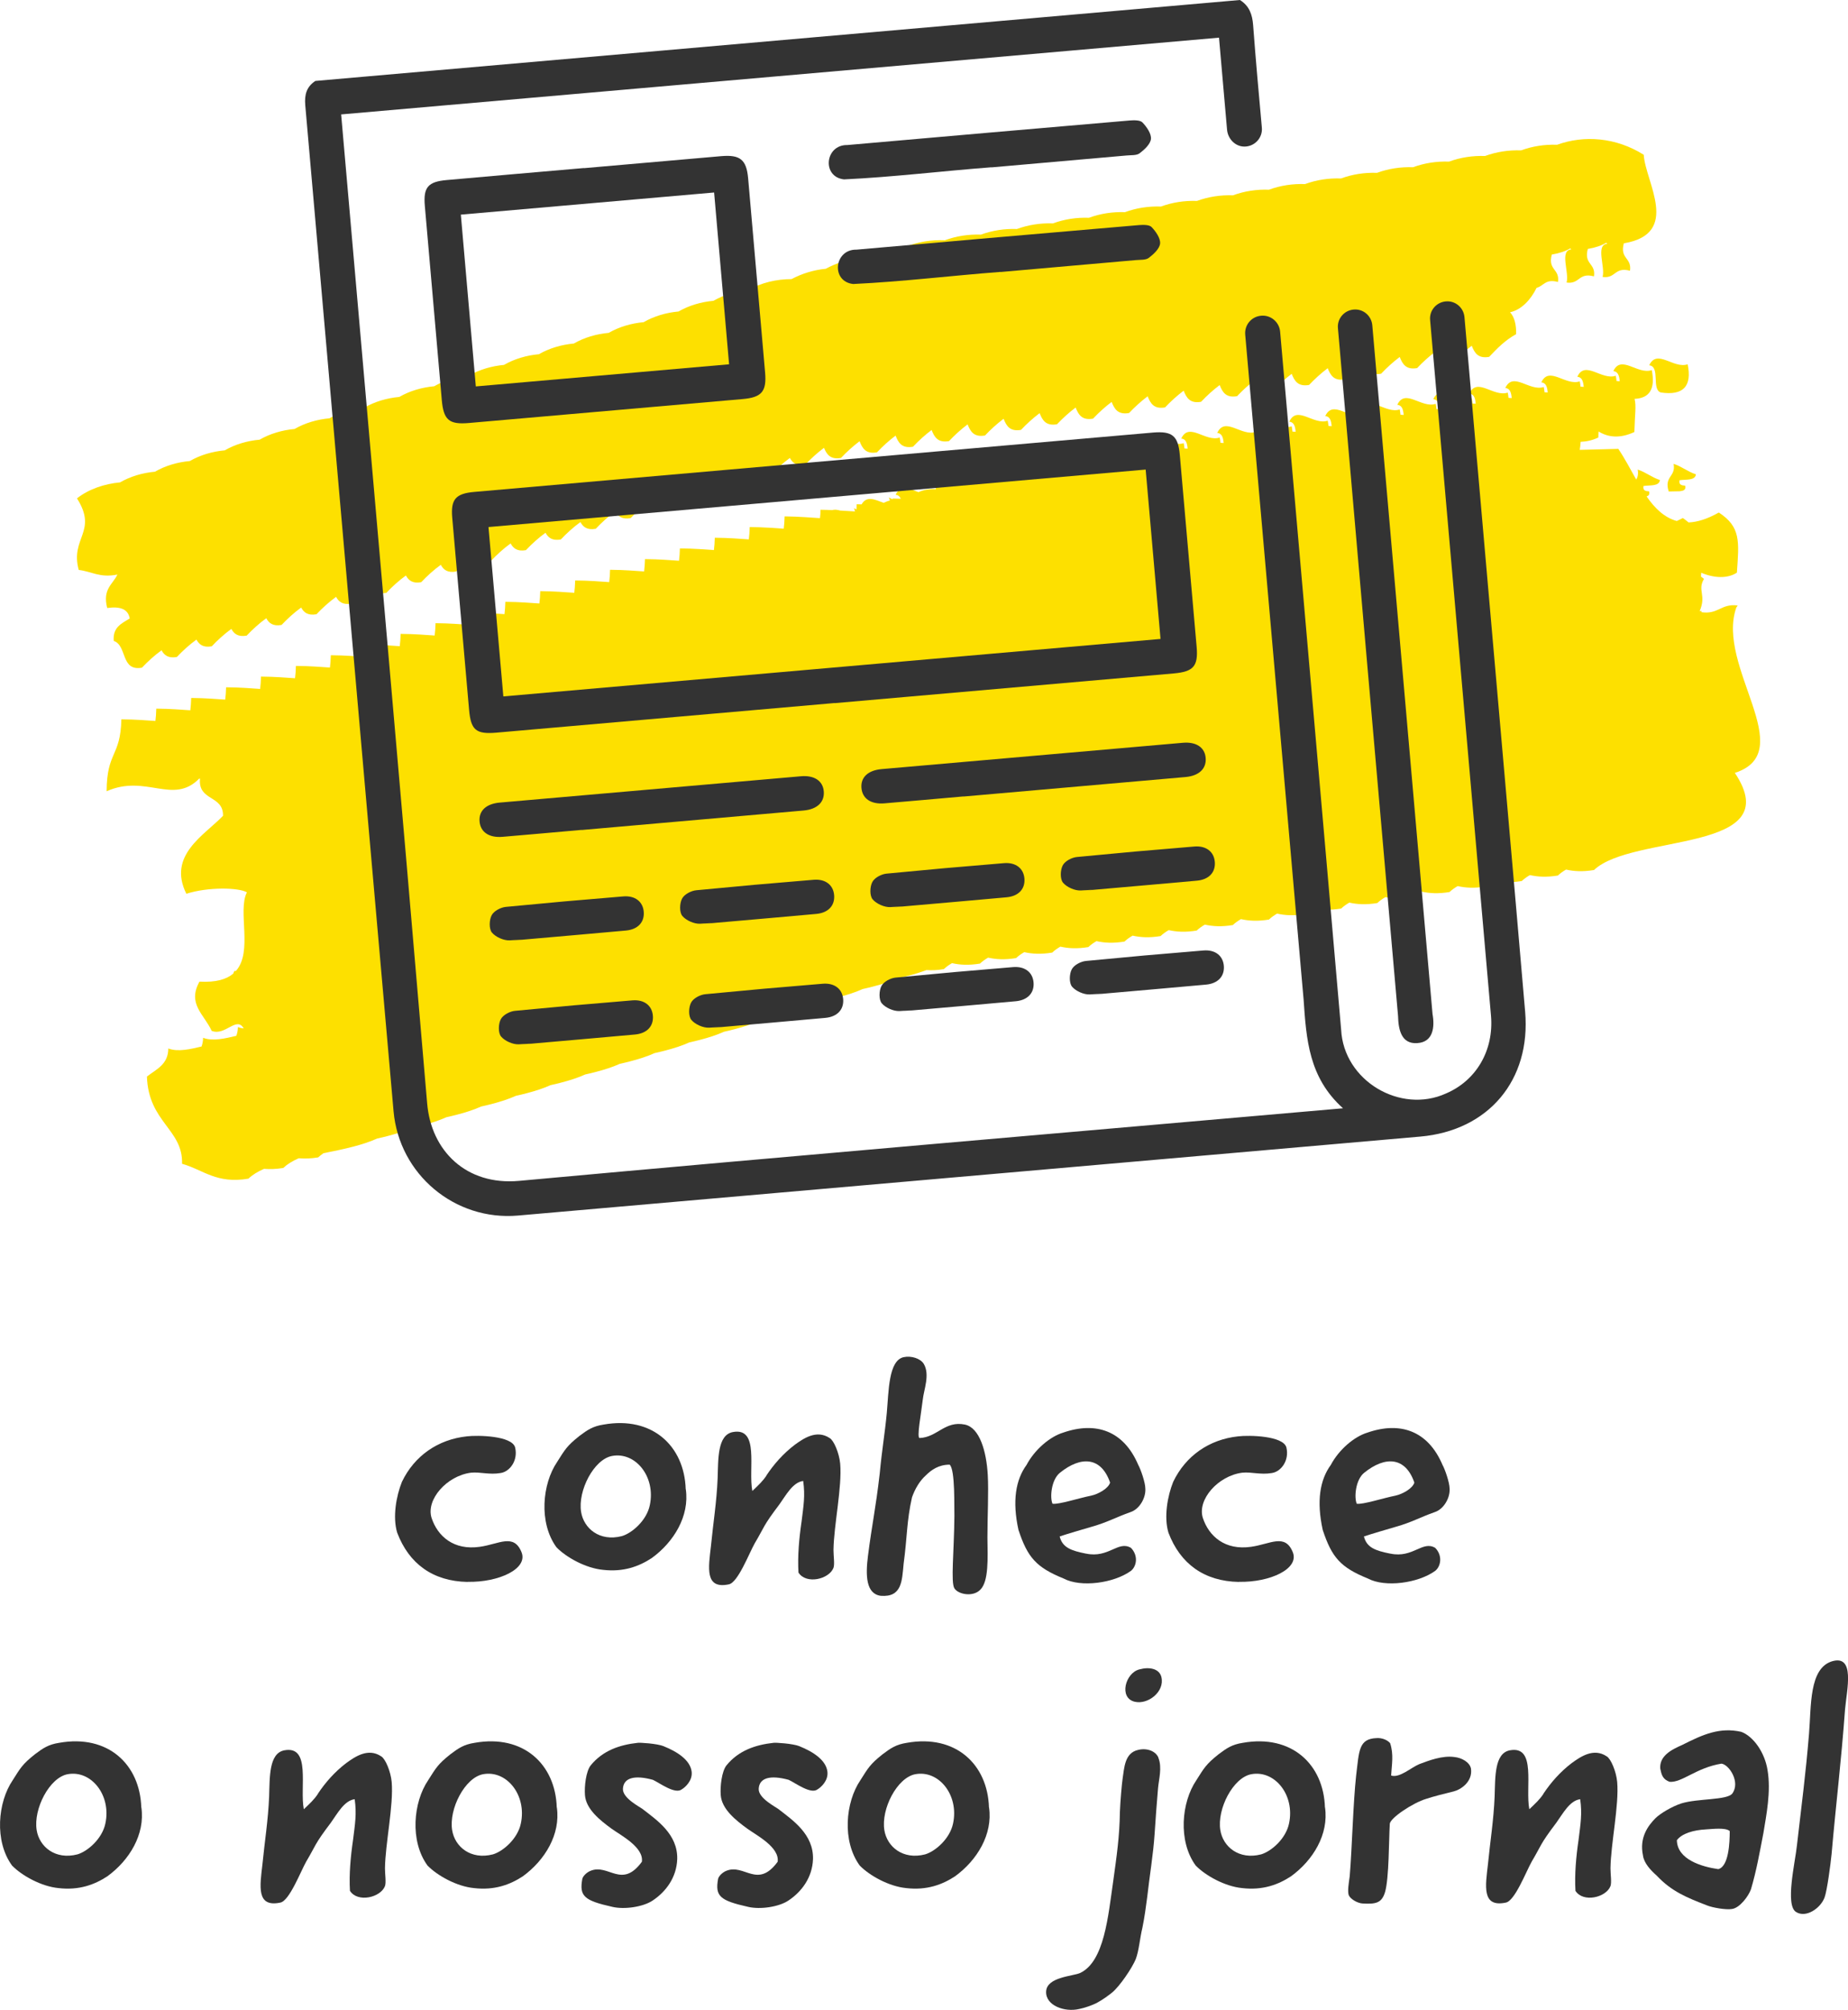 <?xml version="1.0" encoding="UTF-8"?><svg id="a" xmlns="http://www.w3.org/2000/svg" viewBox="0 0 167.82 182.51"><g><path d="M42.46,143.65c-3.15-.06-5.32-1.65-6.39-4.47-.43-1.41-.09-3.33,.43-4.62,1.13-2.36,3.27-3.85,5.9-4.13,.98-.12,4.1-.06,4.38,1.01,.28,1.19-.49,2.2-1.32,2.32-1.04,.18-1.87-.12-2.69-.03-2.2,.28-4.1,2.45-3.58,4.1,.55,1.68,2.02,2.97,4.38,2.63,1.74-.24,3.09-1.25,3.79,.49,.61,1.5-2.05,2.75-4.9,2.69Z" style="fill:#333;"/><path d="M62.28,135.24c.34,2.42-1.07,4.77-3.09,6.24-1.16,.76-2.57,1.29-4.44,1.07-1.56-.15-3.33-1.13-4.22-2.05-1.62-2.23-1.29-5.75,.06-7.74,.7-1.1,.86-1.44,2.02-2.36,.73-.55,1.22-.89,2.2-1.04,4.44-.79,7.34,1.96,7.46,5.87Zm-5.81,4.25c.95-.28,2.26-1.44,2.54-2.81,.55-2.57-1.29-4.87-3.43-4.47-1.65,.31-3.12,3.15-2.81,5.08,.24,1.5,1.68,2.72,3.7,2.2Z" style="fill:#333;"/><path d="M69.6,133.98c.67-1.01,1.53-1.99,2.57-2.78,.8-.58,1.99-1.41,3.18-.61,.37,.21,.86,1.35,.95,2.33,.18,2.11-.58,5.6-.61,7.83,0,.55,.12,1.29,0,1.62-.4,1.04-2.48,1.53-3.18,.43-.09-1.5,.06-3.12,.28-4.62,.18-1.47,.34-2.33,.15-3.7-.95,.12-1.56,1.29-2.17,2.14-1.53,2.02-1.32,1.99-2.23,3.52-.52,.92-1.53,3.58-2.36,3.73-2.2,.46-1.84-1.53-1.62-3.46,.21-2.14,.52-4.01,.61-6.18,.06-1.74-.03-3.92,1.38-4.19,2.45-.46,1.38,3.37,1.77,5.35,.55-.52,.95-.89,1.29-1.41Z" style="fill:#333;"/><path d="M87.62,129.36c1.35,.28,1.96,2.45,2.08,4.56,.09,1.5-.03,3.85-.03,5.69,.03,1.93,.12,3.98-.64,4.74-.67,.7-2.02,.43-2.36-.12-.34-.55-.03-3.27,0-6.55-.03-.73,.09-4.22-.43-4.68-1.01,0-1.68,.49-2.17,.98-.55,.49-.98,1.22-1.25,1.99-.49,2.17-.43,3.61-.76,6.03-.15,1.56-.15,3.06-2.08,2.91-1.35-.18-1.38-1.87-1.16-3.61,.37-2.91,.7-4.28,1.07-7.5,.21-2.23,.46-3.58,.64-5.48,.18-1.99,.15-4.77,1.53-5.08,.7-.15,1.53,.12,1.83,.61,.58,.98,0,2.36-.09,3.24-.15,1.29-.58,3.52-.28,3.49,1.59-.06,2.29-1.59,4.1-1.22Z" style="fill:#333;"/><path d="M98.64,141.08c2.05,.43,2.91-1.22,4.07-.52,.67,.7,.52,1.65,0,2.08-1.56,1.13-4.56,1.53-6.12,.7-2.48-1.01-3.27-1.9-4.1-4.41-.58-2.63-.25-4.56,.73-5.9,.73-1.38,2.11-2.57,3.33-2.94,3-1.04,5.51-.15,6.82,2.94,.21,.37,.64,1.59,.64,2.14,.06,.83-.52,1.87-1.35,2.14-1.38,.49-2.08,.92-3.49,1.32-.95,.28-2.2,.64-2.94,.89,.25,1.01,1.04,1.29,2.39,1.56Zm-3.06-4.53c.55,.09,2.42-.52,3.49-.73,.7-.15,1.59-.67,1.74-1.19-.8-2.33-2.63-2.45-4.56-.89-.79,.64-.92,2.26-.67,2.81Z" style="fill:#333;"/><path d="M112.5,143.65c-3.15-.06-5.32-1.65-6.39-4.47-.43-1.41-.09-3.33,.43-4.62,1.13-2.36,3.27-3.85,5.9-4.13,.98-.12,4.1-.06,4.38,1.01,.28,1.19-.49,2.2-1.32,2.32-1.04,.18-1.87-.12-2.69-.03-2.2,.28-4.1,2.45-3.58,4.1,.55,1.68,2.02,2.97,4.38,2.63,1.74-.24,3.09-1.25,3.79,.49,.61,1.5-2.05,2.75-4.9,2.69Z" style="fill:#333;"/><path d="M126.27,141.08c2.05,.43,2.91-1.22,4.07-.52,.67,.7,.52,1.65,0,2.08-1.56,1.13-4.56,1.53-6.12,.7-2.48-1.01-3.27-1.9-4.1-4.41-.58-2.63-.25-4.56,.73-5.9,.73-1.38,2.11-2.57,3.33-2.94,3-1.04,5.51-.15,6.82,2.94,.21,.37,.64,1.59,.64,2.14,.06,.83-.52,1.87-1.35,2.14-1.38,.49-2.08,.92-3.49,1.32-.95,.28-2.2,.64-2.94,.89,.25,1.01,1.04,1.29,2.39,1.56Zm-3.06-4.53c.55,.09,2.42-.52,3.49-.73,.7-.15,1.59-.67,1.74-1.19-.8-2.33-2.63-2.45-4.56-.89-.79,.64-.92,2.26-.67,2.81Z" style="fill:#333;"/><path d="M12.84,164.14c.34,2.42-1.07,4.77-3.09,6.24-1.16,.76-2.57,1.29-4.44,1.07-1.56-.15-3.33-1.13-4.22-2.05-1.62-2.23-1.29-5.75,.06-7.74,.7-1.1,.86-1.44,2.02-2.36,.73-.55,1.22-.89,2.2-1.04,4.44-.79,7.34,1.96,7.46,5.87Zm-5.81,4.25c.95-.28,2.26-1.44,2.54-2.81,.55-2.57-1.29-4.87-3.43-4.47-1.65,.31-3.12,3.15-2.81,5.08,.24,1.5,1.68,2.72,3.7,2.2Z" style="fill:#333;"/><path d="M28.87,162.88c.67-1.01,1.53-1.99,2.57-2.78,.8-.58,1.99-1.41,3.18-.61,.37,.21,.86,1.35,.95,2.33,.18,2.11-.58,5.6-.61,7.83,0,.55,.12,1.29,0,1.62-.4,1.04-2.48,1.53-3.18,.43-.09-1.5,.06-3.12,.28-4.62,.18-1.47,.34-2.33,.15-3.7-.95,.12-1.56,1.29-2.17,2.14-1.53,2.02-1.32,1.99-2.23,3.52-.52,.92-1.53,3.58-2.36,3.73-2.2,.46-1.84-1.53-1.62-3.46,.21-2.14,.52-4.01,.61-6.18,.06-1.74-.03-3.92,1.38-4.19,2.45-.46,1.38,3.37,1.77,5.35,.55-.52,.95-.89,1.29-1.41Z" style="fill:#333;"/><path d="M50.57,164.14c.34,2.42-1.07,4.77-3.09,6.24-1.16,.76-2.57,1.29-4.44,1.07-1.56-.15-3.33-1.13-4.22-2.05-1.62-2.23-1.29-5.75,.06-7.74,.7-1.1,.86-1.44,2.02-2.36,.73-.55,1.22-.89,2.2-1.04,4.44-.79,7.34,1.96,7.46,5.87Zm-5.81,4.25c.95-.28,2.26-1.44,2.54-2.81,.55-2.57-1.29-4.87-3.43-4.47-1.65,.31-3.12,3.15-2.81,5.08,.24,1.5,1.68,2.72,3.7,2.2Z" style="fill:#333;"/><path d="M60.27,158.57c1.22,.49,2.42,1.25,2.54,2.32,.09,.8-.58,1.41-.89,1.59-.61,.49-2.02-.58-2.63-.86-1.68-.46-2.66-.18-2.72,.8-.06,.86,1.53,1.65,1.81,1.87,1.25,.98,3.18,2.26,3.12,4.53-.06,1.68-1.04,2.97-2.23,3.76-.86,.58-2.54,.83-3.64,.58-2.6-.58-3.03-.98-2.75-2.54,.06-.28,.43-.61,.73-.73,1.65-.7,2.84,1.68,4.68-.83,.18-1.32-1.9-2.39-2.75-3-1.04-.76-2.33-1.77-2.42-3.06-.06-.79,.09-2.14,.52-2.69,1.1-1.35,2.63-1.87,4.28-2.05,.15-.03,1.74,.06,2.36,.31Z" style="fill:#333;"/><path d="M72.6,158.57c1.22,.49,2.42,1.25,2.54,2.32,.09,.8-.58,1.41-.89,1.59-.61,.49-2.02-.58-2.63-.86-1.68-.46-2.66-.18-2.72,.8-.06,.86,1.53,1.65,1.81,1.87,1.25,.98,3.18,2.26,3.12,4.53-.06,1.68-1.04,2.97-2.23,3.76-.86,.58-2.54,.83-3.64,.58-2.6-.58-3.03-.98-2.75-2.54,.06-.28,.43-.61,.73-.73,1.65-.7,2.84,1.68,4.68-.83,.18-1.32-1.9-2.39-2.75-3-1.04-.76-2.33-1.77-2.42-3.06-.06-.79,.09-2.14,.52-2.69,1.1-1.35,2.63-1.87,4.28-2.05,.15-.03,1.74,.06,2.36,.31Z" style="fill:#333;"/><path d="M89.82,164.14c.34,2.42-1.07,4.77-3.09,6.24-1.16,.76-2.57,1.29-4.44,1.07-1.56-.15-3.33-1.13-4.22-2.05-1.62-2.23-1.29-5.75,.06-7.74,.7-1.1,.86-1.44,2.02-2.36,.73-.55,1.22-.89,2.2-1.04,4.44-.79,7.34,1.96,7.46,5.87Zm-5.81,4.25c.95-.28,2.26-1.44,2.54-2.81,.55-2.57-1.29-4.87-3.43-4.47-1.65,.31-3.12,3.15-2.81,5.08,.24,1.5,1.68,2.72,3.7,2.2Z" style="fill:#333;"/><path d="M105.19,159.61c.37,.89,.03,2.02-.03,2.81-.12,1.35-.21,2.69-.31,4.13-.12,1.84-.46,3.82-.67,5.72-.12,.92-.25,1.87-.43,2.75-.25,1.04-.31,2.08-.61,2.88-.34,.83-1.47,2.48-2.14,3.03-.31,.25-.83,.64-1.35,.92-.46,.25-1.19,.49-1.65,.58-1.32,.31-3.06-.31-3-1.59,.06-1.32,2.42-1.38,3.09-1.68,2.2-1.04,2.54-5.17,3-8.32,.31-2.26,.58-4.04,.61-6.33,.03-.83,.18-2.6,.25-3.03,.15-.95,.18-2.29,1.38-2.57,.8-.21,1.62,.09,1.87,.7Zm.28-7.31c.31,1.32-1.22,2.51-2.42,2.23-1.47-.34-.86-2.63,.43-2.94,.92-.25,1.8-.06,1.99,.7Z" style="fill:#333;"/><path d="M120.33,164.14c.34,2.42-1.07,4.77-3.09,6.24-1.16,.76-2.57,1.29-4.44,1.07-1.56-.15-3.33-1.13-4.22-2.05-1.62-2.23-1.29-5.75,.06-7.74,.7-1.1,.86-1.44,2.02-2.36,.73-.55,1.22-.89,2.2-1.04,4.44-.79,7.34,1.96,7.46,5.87Zm-5.81,4.25c.95-.28,2.26-1.44,2.54-2.81,.55-2.57-1.29-4.87-3.43-4.47-1.65,.31-3.12,3.15-2.81,5.08,.24,1.5,1.68,2.72,3.7,2.2Z" style="fill:#333;"/><path d="M126.33,161.23c.77,.25,1.81-.73,2.57-1.04,.83-.31,2.08-.8,3.18-.64,.64,.06,1.38,.46,1.5,1.04,.18,1.22-.95,1.93-1.56,2.08-.64,.15-1.96,.49-2.48,.67-1.25,.37-3.33,1.77-3.33,2.29-.09,1.44-.06,4.9-.43,6.18-.31,1.04-.89,1.1-2.05,1.04-.46-.03-1.1-.4-1.25-.76-.12-.37,0-1.07,.09-1.71,.21-2.51,.31-6.64,.58-9.12,.28-2.26,.21-3.37,1.87-3.43,.46-.03,.95,.15,1.22,.46,.34,1.04,.15,1.93,.09,2.94Z" style="fill:#333;"/><path d="M140.16,162.88c.67-1.01,1.53-1.99,2.57-2.78,.8-.58,1.99-1.41,3.18-.61,.37,.21,.86,1.35,.95,2.33,.18,2.11-.58,5.6-.61,7.83,0,.55,.12,1.29,0,1.62-.4,1.04-2.48,1.53-3.18,.43-.09-1.5,.06-3.12,.28-4.62,.18-1.47,.34-2.33,.15-3.7-.95,.12-1.56,1.29-2.17,2.14-1.53,2.02-1.32,1.99-2.23,3.52-.52,.92-1.53,3.58-2.36,3.73-2.2,.46-1.84-1.53-1.62-3.46,.21-2.14,.52-4.01,.61-6.18,.06-1.74-.03-3.92,1.38-4.19,2.45-.46,1.38,3.37,1.77,5.35,.55-.52,.95-.89,1.29-1.41Z" style="fill:#333;"/><path d="M150.78,160.68c-.15-1.22,1.01-1.8,1.99-2.23,1.93-.98,3.43-1.62,5.35-1.19,1.1,.4,2.14,1.87,2.39,3.46,.34,1.96-.12,4.16-.37,5.72-.34,1.77-.64,3.46-1.13,5.11-.21,.61-1.01,1.71-1.74,1.8-.52,.09-1.77-.12-2.29-.34-1.8-.7-3.18-1.25-4.53-2.69-.55-.49-1.16-1.13-1.25-1.84-.34-1.62,.46-2.69,1.13-3.37,.43-.43,1.5-1.07,2.36-1.35,1.5-.46,4.13-.28,4.62-.89,.76-1.04-.28-2.63-.98-2.72-2.29,.37-3.58,1.74-4.71,1.65-.58-.21-.73-.58-.83-1.13Zm1.5,6.42c.03,1.77,2.29,2.42,3.76,2.63,.95-.24,1.04-2.39,1.04-3.46-.4-.34-1.56-.18-2.14-.15-1.16,.06-2.2,.37-2.66,.98Z" style="fill:#333;"/><path d="M167.55,155.24c-.34,4.68-.83,8.63-1.22,13.12-.09,.89-.4,3.3-.64,3.95-.37,.98-1.68,1.87-2.57,1.32-1.04-.58-.09-4.56,.06-6.03,.43-3.76,.8-6.49,1.1-10.16,.21-2.54,0-5.93,2.08-6.58,2.14-.64,1.35,2.57,1.19,4.38Z" style="fill:#333;"/></g><g><path d="M149.76,33.17c1.04,.1,.19,2.19,1.06,2.47,2.03,.3,2.85-.55,2.44-2.56-1.29,.44-2.78-1.44-3.49,.09Z" style="fill:#fde000; fill-rule:evenodd;"/><path d="M154,43.07c-.74-.24-1.28-.71-2.02-.95,.23,1.2-.89,1.11-.44,2.51,.33,0,.67-.02,1-.02,.3-.04,.59-.09,.49-.51-.3-.02-.59-.06-.51-.49,.59-.09,1.42,.05,1.49-.54Z" style="fill:#fde000; fill-rule:evenodd;"/><path d="M157.8,54.98c-1.52-.19-1.75,.84-3.3,.61,.01-.03,.01-.07,.03-.1-.07,0-.12,0-.18,0,.63-1.46-.23-1.87,.39-2.92-.08-.08-.18-.14-.27-.21,0-.12,.02-.23,.02-.35,1.16,.49,2.4,.55,3.24-.01,.2-2.85,.36-4.15-1.64-5.46-1.06,.6-1.96,.87-2.75,.9-.16-.13-.32-.27-.52-.4-.19,.11-.37,.18-.55,.27-1.13-.31-2-1.16-2.74-2.23,.18-.06,.3-.17,.23-.46-.31-.02-.59-.06-.51-.49,.59-.09,1.42,.05,1.49-.54-.74-.24-1.28-.71-2.02-.95,.08,.42,0,.68-.13,.91-.54-.96-1.06-1.95-1.63-2.79-1.17,.03-2.33,.06-3.5,.09,.05-.27,.06-.5,.08-.73,.5-.02,1.03-.12,1.61-.39,0-.21,.01-.37,.02-.55,.88,.55,1.96,.65,3.25,.05,.05-1.72,.18-2.32,.02-3.01,1.37-.06,1.9-.92,1.56-2.61-1.29,.44-2.78-1.44-3.49,.09,.44,.04,.54,.45,.58,.92-.1,0-.2-.02-.29-.02-.02-.16-.03-.31-.07-.48-1.29,.44-2.78-1.44-3.49,.09,.44,.04,.54,.45,.58,.92-.1,0-.2-.02-.29-.02-.02-.16-.03-.31-.07-.48-1.29,.44-2.78-1.44-3.49,.09,.44,.04,.54,.45,.58,.92-.1,0-.2-.02-.29-.02-.02-.16-.03-.31-.07-.48-1.29,.44-2.78-1.44-3.49,.09,.44,.04,.54,.45,.58,.92-.1,0-.2-.02-.29-.02-.02-.16-.03-.31-.07-.48-1.29,.44-2.78-1.44-3.49,.09,.44,.04,.54,.45,.58,.92-.1,0-.2-.02-.29-.02-.02-.16-.03-.31-.07-.48-1.29,.44-2.78-1.44-3.49,.09,.44,.04,.54,.45,.58,.92-.1,0-.2-.02-.29-.02-.02-.16-.03-.31-.07-.48-1.29,.44-2.78-1.44-3.49,.09,.44,.04,.54,.45,.58,.92-.1,0-.2-.02-.29-.02-.02-.16-.03-.31-.07-.48-1.29,.44-2.78-1.44-3.49,.09,.44,.04,.54,.45,.58,.92-.1,0-.2-.02-.29-.02-.02-.16-.03-.31-.07-.48-1.29,.44-2.78-1.44-3.49,.09,.44,.04,.54,.45,.58,.92-.1,0-.2-.02-.29-.02-.02-.16-.03-.31-.07-.48-1.29,.44-2.78-1.44-3.49,.09,.44,.04,.54,.45,.58,.92-.1,0-.2-.02-.29-.02-.02-.16-.03-.31-.07-.48-1.29,.44-2.78-1.44-3.49,.09,.44,.04,.54,.45,.58,.92-.1,0-.2-.02-.29-.02-.02-.16-.03-.31-.07-.48-1.29,.44-2.78-1.44-3.49,.09,.44,.04,.54,.45,.58,.92-.1,0-.2-.02-.29-.02-.02-.16-.03-.31-.07-.48-1.29,.44-2.78-1.44-3.49,.09,.44,.04,.54,.45,.58,.92-.1,0-.2-.02-.29-.02-.02-.16-.03-.31-.07-.48-1.29,.44-2.78-1.44-3.49,.09,.44,.04,.54,.45,.58,.92-.1,0-.2-.02-.29-.02-.02-.16-.03-.31-.07-.48-1.29,.44-2.78-1.44-3.49,.09,.44,.04,.54,.45,.58,.92-.1,0-.2-.02-.29-.02-.02-.16-.03-.31-.07-.48-1.29,.44-2.78-1.44-3.49,.09,.44,.04,.54,.45,.58,.92-.1,0-.2-.02-.29-.02-.02-.16-.03-.31-.07-.48-1.29,.44-2.78-1.44-3.49,.09,.44,.04,.54,.45,.58,.92-.1,0-.2-.02-.29-.02-.02-.16-.03-.31-.07-.48-1.29,.44-2.78-1.44-3.49,.09,.44,.04,.54,.45,.58,.92-.1,0-.2-.02-.29-.02-.02-.12-.02-.24-.05-.37-1.29,.44-2.78-1.44-3.49,.09,.41,.04,.52,.39,.57,.82-.39-.03-.75,0-1.06,.08-1.06-.21-2.11-1.15-2.68,.07,.28,.03,.42,.21,.5,.46-.63-.05-1.15,.07-1.59,.27-.84-.31-1.62-.74-2.08,.24,.25,.02,.38,.17,.47,.36-.24,0-.46-.02-.74-.02,0,.02,0,.04,0,.07-.11-.05-.22-.09-.34-.18,.03,.1,.06,.19,.09,.29-.21,.05-.39,.13-.57,.21-.8-.3-1.54-.67-2,.14-.15,0-.28-.01-.45-.01,0,.17-.01,.32-.02,.47-.07-.04-.14-.06-.22-.12,.03,.1,.06,.19,.09,.29-.01,0-.02,0-.04,.01-.39-.02-.83-.05-1.31-.08-.26-.08-.51-.1-.73-.04-.33-.01-.66-.03-1.05-.03,0,.28-.02,.53-.05,.76-.84-.05-1.8-.14-3.21-.16-.01,.43-.04,.8-.08,1.12-.81-.05-1.74-.14-3.09-.15-.01,.43-.04,.79-.08,1.12-.81-.05-1.74-.14-3.09-.15-.01,.43-.04,.79-.08,1.12-.81-.05-1.74-.14-3.09-.15-.01,.43-.04,.79-.08,1.12-.81-.05-1.74-.14-3.09-.15-.01,.43-.04,.79-.08,1.12-.81-.05-1.74-.14-3.09-.15-.01,.43-.04,.79-.08,1.12-.81-.05-1.74-.14-3.09-.15-.01,.43-.04,.79-.08,1.12-.81-.05-1.74-.14-3.09-.15-.01,.43-.04,.79-.08,1.12-.81-.05-1.74-.14-3.09-.15-.01,.43-.04,.79-.08,1.12-.81-.05-1.74-.14-3.09-.15-.01,.43-.04,.79-.08,1.12-.81-.05-1.74-.14-3.09-.15-.01,.43-.04,.79-.08,1.12-.81-.05-1.74-.14-3.09-.15-.01,.43-.04,.79-.08,1.12-.81-.05-1.74-.14-3.09-.15-.01,.43-.04,.79-.08,1.12-.81-.05-1.74-.14-3.09-.15-.01,.43-.04,.79-.08,1.12-.81-.05-1.74-.14-3.09-.15-.01,.43-.04,.79-.08,1.12-.81-.05-1.74-.14-3.09-.15-.01,.43-.04,.79-.08,1.12-.81-.05-1.74-.14-3.09-.15-.01,.43-.04,.79-.08,1.12-.81-.05-1.74-.14-3.09-.15-.01,.43-.04,.79-.08,1.12-.81-.05-1.74-.14-3.09-.15-.01,.43-.04,.79-.08,1.12-.81-.05-1.74-.14-3.09-.15-.08,3.44-1.32,2.89-1.34,6.53,3.57-1.58,6.03,1.27,8.4-1.14,.03,0,.05,0,.08,0-.19,2.06,2.13,1.47,2.09,3.37-1.68,1.76-5.07,3.58-3.33,7.08,1.97-.63,4.76-.57,5.5-.13-.87,1.69,.57,5.38-1,7.14-.05,0-.09,0-.14,0-.05,.08-.06,.16-.1,.24-.61,.52-1.56,.81-3.07,.73-1.12,2.03,.42,2.96,1.11,4.47,1.24,.49,2.25-1.37,2.91-.22-.18-.02-.36-.06-.53-.12,0,.31-.06,.56-.14,.79-.98,.23-2.13,.52-3.02,.18,0,.31-.06,.56-.14,.79-.98,.23-2.13,.52-3.02,.18,0,1.46-1.1,1.89-1.94,2.55,.14,4.16,3.28,4.78,3.19,7.92,1.92,.54,3.12,1.85,6.03,1.35,.36-.35,.85-.64,1.41-.89,.52,.04,1.09,.03,1.75-.08,.36-.34,.83-.63,1.38-.87,.02,0,.04,0,.06-.01,.51,.04,1.07,.03,1.73-.08,.14-.13,.31-.26,.48-.38,.92-.18,1.83-.37,2.68-.59,0,0,0,0,0,0,0,0,0,0,0,0,.81-.21,1.55-.45,2.19-.74,.33-.07,.65-.15,.96-.23,0,0,0,0,0,0,0,0,0,0,0,0,.81-.21,1.55-.45,2.19-.74,.33-.07,.65-.15,.96-.23,0,0,0,0,0,0,0,0,0,0,0,0,.81-.21,1.55-.45,2.19-.74,.33-.07,.65-.15,.96-.23,0,0,0,0,0,0,0,0,0,0,0,0,.81-.21,1.55-.45,2.19-.74,.33-.07,.65-.15,.96-.23,0,0,0,0,0,0h0c.81-.21,1.55-.45,2.19-.74,.33-.07,.65-.15,.96-.23,0,0,0,0,0,0,0,0,0,0,0,0,.81-.21,1.55-.45,2.19-.74,.33-.07,.65-.15,.96-.23,0,0,0,0,0,0,0,0,0,0,0,0,.81-.21,1.55-.45,2.19-.74,.33-.07,.65-.15,.96-.23,0,0,0,0,0,0,0,0,0,0,0,0,.81-.21,1.55-.45,2.19-.74,.33-.07,.65-.15,.96-.23,0,0,0,0,0,0,0,0,0,0,0,0,.81-.21,1.55-.45,2.19-.74,.33-.07,.65-.15,.96-.23,0,0,0,0,0,0,0,0,0,0,0,0,.81-.21,1.55-.45,2.19-.74,.33-.07,.65-.15,.96-.23,0,0,0,0,0,0,0,0,0,0,0,0,.81-.21,1.55-.45,2.19-.74,.33-.07,.65-.15,.96-.23,0,0,0,0,0,0,0,0,0,0,0,0,.81-.21,1.55-.45,2.19-.74,.33-.07,.65-.15,.96-.23,0,0,0,0,0,0,0,0,0,0,0,0,.81-.21,1.55-.45,2.19-.74,.33-.07,.65-.15,.96-.23,0,0,0,0,0,0,0,0,0,0,0,0,.81-.21,1.55-.45,2.19-.74,.33-.07,.65-.15,.96-.23,0,0,0,0,0,0,0,0,0,0,0,0,.81-.21,1.55-.45,2.19-.74,.33-.07,.65-.15,.96-.23,0,0,0,0,0,0,0,0,0,0,0,0,.81-.21,1.55-.45,2.19-.74,.33-.07,.66-.15,.97-.23,0,0,0,0,0,0,0,0,0,0,0,0,.6-.15,1.16-.33,1.67-.52,.47,.03,.98,.02,1.58-.09,.21-.2,.46-.38,.74-.54,.71,.16,1.51,.21,2.54,.04,.21-.2,.46-.38,.74-.54,.71,.16,1.51,.21,2.54,.04,.21-.2,.46-.38,.74-.54,.71,.16,1.51,.21,2.54,.04,.21-.2,.46-.38,.74-.54,.71,.16,1.51,.21,2.54,.04,.21-.2,.46-.38,.74-.54,.71,.16,1.51,.21,2.54,.04,.21-.2,.46-.38,.74-.54,.71,.16,1.51,.21,2.54,.04,.21-.2,.46-.38,.74-.54,.71,.16,1.51,.21,2.54,.04,.21-.2,.46-.38,.74-.54,.71,.16,1.51,.21,2.54,.04,.21-.2,.46-.38,.74-.54,.71,.16,1.51,.21,2.54,.04,.21-.2,.46-.38,.74-.54,.71,.16,1.51,.21,2.54,.04,.21-.2,.46-.38,.74-.54,.71,.16,1.51,.21,2.54,.04,.21-.2,.46-.38,.74-.54,.71,.16,1.51,.21,2.54,.04,.21-.2,.46-.38,.74-.54,.71,.16,1.51,.21,2.54,.04,.21-.2,.46-.38,.74-.54,.71,.16,1.51,.21,2.54,.04,.21-.2,.46-.38,.74-.54,.71,.16,1.51,.21,2.54,.04,.21-.2,.46-.38,.74-.54,.71,.16,1.51,.21,2.54,.04,.21-.2,.46-.38,.74-.54,.71,.16,1.51,.21,2.54,.04,.21-.2,.46-.38,.74-.54,.71,.16,1.51,.21,2.54,.04,3.49-3.33,17.67-1.5,12.79-8.82,5.94-1.92-1.75-9.66,.13-15.01Z" style="fill:#fde000; fill-rule:evenodd;"/><path d="M9.75,55.21c1.14-.16,1.88,.08,2.03,.95-.72,.45-1.56,.79-1.45,2.04,1.23,.41,.61,2.78,2.56,2.43,.54-.57,1.13-1.11,1.78-1.58,.24,.44,.6,.75,1.39,.61,.54-.57,1.13-1.11,1.78-1.58,.24,.44,.6,.75,1.39,.61,.54-.57,1.13-1.11,1.78-1.58,.24,.44,.6,.75,1.39,.61,.54-.57,1.13-1.11,1.78-1.58,.24,.44,.6,.75,1.39,.61,.54-.57,1.13-1.11,1.78-1.58,.24,.44,.6,.75,1.39,.61,.54-.57,1.13-1.11,1.78-1.58,.24,.44,.6,.75,1.39,.61,.54-.57,1.13-1.11,1.78-1.58,.24,.44,.6,.75,1.39,.61,.54-.57,1.13-1.11,1.78-1.58,.24,.44,.6,.75,1.39,.61,.54-.57,1.13-1.11,1.78-1.58,.24,.44,.6,.75,1.39,.61,.54-.57,1.13-1.11,1.78-1.58,.24,.44,.6,.75,1.39,.61,.54-.57,1.13-1.11,1.78-1.58,.24,.44,.6,.75,1.39,.61,.54-.57,1.13-1.11,1.78-1.58,.24,.44,.6,.75,1.39,.61,.54-.57,1.13-1.11,1.78-1.58,.24,.44,.6,.75,1.39,.61,.54-.57,1.13-1.11,1.78-1.58,.24,.44,.6,.75,1.39,.61,.54-.57,1.13-1.11,1.78-1.58,.24,.44,.6,.75,1.39,.61,.54-.57,1.13-1.11,1.78-1.58,.24,.44,.6,.75,1.39,.61,.54-.57,1.13-1.11,1.78-1.58,.24,.44,.6,.75,1.39,.61,.54-.57,1.13-1.11,1.78-1.58,.24,.44,.6,.75,1.39,.61,.55-.57,1.13-1.11,1.78-1.58,.24,.44,.6,.75,1.39,.61,.53-.55,1.09-1.07,1.71-1.53,.24,.59,.58,1.09,1.54,.92,.52-.55,1.08-1.06,1.69-1.52,.25,.63,.56,1.19,1.58,1.01,.52-.55,1.08-1.06,1.69-1.52,.25,.63,.56,1.19,1.58,1.01,.52-.55,1.08-1.06,1.69-1.52,.25,.63,.56,1.19,1.58,1.01,.52-.55,1.08-1.06,1.69-1.52,.25,.63,.56,1.19,1.58,1.01,.52-.55,1.08-1.06,1.69-1.52,.25,.63,.56,1.19,1.58,1.01,.52-.55,1.08-1.06,1.69-1.52,.25,.63,.56,1.19,1.58,1.01,.52-.55,1.08-1.06,1.69-1.52,.25,.63,.56,1.19,1.58,1.01,.52-.55,1.08-1.06,1.69-1.52,.25,.63,.56,1.19,1.58,1.01,.52-.55,1.08-1.06,1.69-1.52,.25,.63,.56,1.19,1.58,1.01,.52-.55,1.08-1.06,1.69-1.52,.25,.63,.56,1.19,1.58,1.01,.52-.55,1.08-1.06,1.69-1.52,.25,.63,.56,1.19,1.58,1.01,.52-.55,1.08-1.06,1.69-1.52,.25,.63,.56,1.19,1.58,1.01,.52-.55,1.08-1.06,1.69-1.52,.25,.63,.56,1.19,1.58,1.01,.52-.55,1.08-1.06,1.69-1.52,.25,.63,.56,1.19,1.58,1.01,.52-.55,1.08-1.06,1.69-1.52,.25,.63,.56,1.19,1.58,1.01,.52-.55,1.08-1.06,1.69-1.52,.25,.63,.56,1.19,1.58,1.01,.52-.55,1.08-1.06,1.69-1.52,.25,.63,.56,1.19,1.58,1.01,.52-.55,1.08-1.06,1.69-1.52,.25,.63,.56,1.19,1.58,1.01,.73-.77,1.47-1.53,2.45-2.06,.02-.87-.15-1.55-.55-1.99,1.02-.22,1.87-1.12,2.41-2.22,.66-.17,.79-.84,1.94-.53,.18-1.21-.94-1.06-.56-2.49,.71-.12,1.25-.31,1.67-.56,.03,.03,.07,.06,.1,.09-1.1,.09-.16,2.13-.43,3.01,1.21,.18,1.07-.94,2.49-.56,.18-1.21-.94-1.06-.56-2.49,.71-.12,1.25-.31,1.67-.56,.03,.03,.07,.06,.1,.09-1.1,.09-.16,2.13-.43,3.01,1.21,.18,1.07-.94,2.49-.56,.18-1.21-.94-1.06-.56-2.49,5.23-.87,1.94-5.6,1.81-8.04-2.52-1.59-5.42-1.8-7.87-.91-1.13-.04-2.24,.13-3.27,.51-1.13-.04-2.24,.13-3.27,.51-1.13-.04-2.24,.13-3.27,.51-1.13-.04-2.24,.13-3.27,.51-1.13-.04-2.24,.13-3.27,.51-1.13-.04-2.24,.13-3.27,.51-1.13-.04-2.24,.13-3.27,.51-1.13-.04-2.24,.13-3.27,.51-1.13-.04-2.24,.13-3.27,.51-1.13-.04-2.24,.13-3.27,.51-1.13-.04-2.24,.13-3.27,.51-1.13-.04-2.24,.13-3.27,.51-1.13-.04-2.24,.13-3.27,.51-1.13-.04-2.24,.13-3.27,.51-1.13-.04-2.24,.13-3.27,.51-1.13-.04-2.24,.13-3.27,.51-1.13-.04-2.24,.13-3.27,.51-1.23-.05-2.43,.14-3.54,.58-1.46,0-2.86,.37-4.11,1.04-1.12,.11-2.19,.44-3.17,.97-1.1,.11-2.15,.43-3.11,.94-1.35,0-2.76,.32-3.92,1-1.11,.1-2.22,.42-3.17,.97-1.11,.1-2.22,.42-3.17,.97-1.11,.1-2.22,.42-3.17,.97-1.11,.1-2.22,.42-3.17,.97-1.11,.1-2.22,.42-3.17,.97-1.11,.1-2.22,.42-3.17,.97-1.11,.1-2.22,.42-3.17,.97-1.11,.1-2.22,.42-3.17,.97-1.11,.1-2.22,.42-3.17,.97-1.11,.1-2.22,.42-3.17,.97-1.11,.1-2.22,.42-3.17,.97-1.11,.1-2.22,.42-3.17,.97-1.11,.1-2.22,.42-3.17,.97-1.11,.1-2.22,.42-3.17,.97-1.11,.1-2.22,.42-3.17,.97-1.11,.1-2.22,.42-3.17,.97-1.11,.1-2.22,.42-3.17,.97-1.11,.1-2.22,.42-3.17,.97-1.41,.13-2.83,.6-3.91,1.45,1.92,3.03-.64,3.57,.16,6.5,1.17,.13,1.89,.74,3.51,.42-.42,.9-1.36,1.3-.93,3.02Z" style="fill:#fde000; fill-rule:evenodd;"/></g><g><path d="M75.79,63.84c-10.24,.9-20.48,1.79-30.72,2.69-1.84,.16-2.31-.24-2.47-2.06-.51-5.81-1.02-11.63-1.53-17.44-.15-1.68,.3-2.21,1.99-2.36,20.55-1.8,41.09-3.6,61.64-5.39,1.75-.15,2.29,.29,2.44,2.03,.51,5.81,1.02,11.62,1.53,17.44,.15,1.74-.29,2.24-2.06,2.4-10.27,.9-20.55,1.8-30.82,2.7Zm28.25-21.2c-19.95,1.75-39.83,3.48-59.68,5.22,.45,5.18,.9,10.26,1.35,15.38,19.93-1.74,39.78-3.48,59.68-5.22-.45-5.15-.9-10.24-1.35-15.38Z" style="fill:#333;"/><path d="M90.03,15.19c-4.46,.34-8.92,.89-13.38,1.1-2.04-.22-1.74-3.16,.3-3.12,8.55-.75,17.1-1.5,25.65-2.23,.39-.03,.94-.04,1.15,.18,.38,.4,.81,1.01,.77,1.49-.04,.47-.59,.98-1.03,1.31-.28,.21-.78,.16-1.19,.2-4.09,.36-8.18,.72-12.27,1.08Z" style="fill:#333;"/><path d="M90.86,24.69c-4.46,.34-8.92,.89-13.38,1.1-2.04-.22-1.74-3.16,.3-3.12,8.55-.75,17.1-1.5,25.65-2.23,.39-.03,.94-.04,1.15,.18,.38,.4,.81,1.01,.77,1.49-.04,.47-.59,.98-1.03,1.31-.28,.21-.78,.16-1.19,.2-4.09,.36-8.18,.72-12.27,1.08Z" style="fill:#333;"/><g><path d="M48.62,94.74c-3.21,.28,1.71-.11-1.5,.09-.54,.03-1.28-.3-1.62-.71-.27-.33-.25-1.14-.02-1.57,.2-.39,.83-.72,1.3-.76,6.48-.61,4.16-.4,10.65-.95,1.08-.09,1.79,.48,1.86,1.41,.07,.93-.53,1.59-1.62,1.69-3.24,.3-5.81,.51-9.05,.8Z" style="fill:#333;"/><path d="M47.79,85.3c-3.21,.28,1.71-.11-1.5,.09-.54,.03-1.28-.3-1.62-.71-.27-.33-.25-1.14-.02-1.57,.2-.39,.83-.72,1.3-.76,6.48-.61,4.16-.4,10.65-.95,1.08-.09,1.79,.48,1.86,1.41,.07,.93-.53,1.59-1.62,1.69-3.24,.3-5.81,.51-9.05,.8Z" style="fill:#333;"/></g><g><path d="M65.9,93.23c-3.21,.28,1.71-.11-1.5,.09-.54,.03-1.28-.3-1.62-.71-.27-.33-.25-1.14-.02-1.57,.2-.39,.83-.72,1.3-.76,6.48-.61,4.16-.4,10.65-.95,1.08-.09,1.79,.48,1.86,1.41,.07,.93-.53,1.59-1.62,1.69-3.24,.3-5.81,.51-9.05,.8Z" style="fill:#333;"/><path d="M65.08,83.79c-3.21,.28,1.71-.11-1.5,.09-.54,.03-1.28-.3-1.62-.71-.27-.33-.25-1.14-.02-1.57,.2-.39,.83-.72,1.3-.76,6.48-.61,4.16-.4,10.65-.95,1.08-.09,1.79,.48,1.86,1.41,.07,.93-.53,1.59-1.62,1.69-3.24,.3-5.81,.51-9.05,.8Z" style="fill:#333;"/></g><g><path d="M100.47,90.21c-3.21,.28,1.71-.11-1.5,.09-.54,.03-1.28-.3-1.62-.71-.27-.33-.25-1.14-.02-1.57,.2-.39,.83-.72,1.3-.76,6.48-.61,4.16-.4,10.65-.95,1.08-.09,1.79,.48,1.86,1.41,.07,.93-.53,1.59-1.62,1.69-3.24,.3-5.81,.51-9.05,.8Z" style="fill:#333;"/><path d="M99.65,80.77c-3.21,.28,1.71-.11-1.5,.09-.54,.03-1.28-.3-1.62-.71-.27-.33-.25-1.14-.02-1.57,.2-.39,.83-.72,1.3-.76,6.48-.61,4.16-.4,10.65-.95,1.08-.09,1.79,.48,1.86,1.41,.07,.93-.53,1.59-1.62,1.69-3.24,.3-5.81,.51-9.05,.8Z" style="fill:#333;"/></g><g><path d="M83.19,91.72c-3.21,.28,1.71-.11-1.5,.09-.54,.03-1.28-.3-1.62-.71-.27-.33-.25-1.14-.02-1.57,.2-.39,.83-.72,1.3-.76,6.48-.61,4.16-.4,10.65-.95,1.08-.09,1.79,.48,1.86,1.41,.07,.93-.53,1.59-1.62,1.69-3.24,.3-5.81,.51-9.05,.8Z" style="fill:#333;"/><path d="M82.36,82.28c-3.21,.28,1.71-.11-1.5,.09-.54,.03-1.28-.3-1.62-.71-.27-.33-.25-1.14-.02-1.57,.2-.39,.83-.72,1.3-.76,6.48-.61,4.16-.4,10.65-.95,1.08-.09,1.79,.48,1.86,1.41,.07,.93-.53,1.59-1.62,1.69-3.24,.3-5.81,.51-9.05,.8Z" style="fill:#333;"/></g><path d="M52.82,75.36c-2.4,.21-4.79,.43-7.19,.63-1.22,.1-2-.43-2.08-1.4-.08-.96,.59-1.6,1.83-1.71,4.76-.42,22.59-1.98,27.35-2.39,1.23-.11,2.01,.43,2.08,1.39,.07,.96-.6,1.61-1.83,1.72-2.36,.21-17.79,1.56-20.16,1.77Z" style="fill:#333;"/><path d="M87.5,72.32c-2.4,.21-4.79,.43-7.19,.63-1.22,.1-2-.43-2.08-1.4-.08-.96,.59-1.6,1.83-1.71,4.76-.42,22.59-1.98,27.35-2.39,1.23-.11,2.01,.43,2.08,1.39,.07,.96-.6,1.61-1.83,1.72-2.36,.21-17.79,1.56-20.16,1.77Z" style="fill:#333;"/><path d="M53.03,15.27c4.15-.36,8.31-.73,12.46-1.09,1.73-.15,2.3,.32,2.45,2.02,.52,5.88,1.03,11.75,1.54,17.63,.15,1.73-.31,2.26-2.06,2.41-8.28,.73-16.55,1.45-24.83,2.17-1.81,.16-2.31-.27-2.47-2.08-.52-5.88-1.03-11.76-1.54-17.63-.15-1.69,.29-2.2,1.98-2.35,4.15-.37,8.31-.73,12.46-1.09Zm-9.82,19.82c7.7-.67,15.34-1.34,23-2.01-.46-5.24-.91-10.4-1.36-15.6-7.69,.67-15.34,1.34-23,2.01,.46,5.24,.91,10.4,1.36,15.6Z" style="fill:#333;"/><g><path d="M122.92,28.11c-.86,.08-1.5,.83-1.42,1.69,1.81,20.83,3.63,41.65,5.46,62.47,.03,1.17,.27,2.56,1.75,2.45,1.45-.09,1.59-1.46,1.38-2.64-1.82-20.85-3.65-41.7-5.47-62.55-.08-.86-.83-1.5-1.69-1.42Z" style="fill:#333;"/><path d="M131.29,27.37c-.86,.08-1.5,.83-1.42,1.69,1.84,21.06,3.69,42.12,5.53,63.18,.27,3.14-1.34,5.89-4.1,7.06-4.13,1.87-9.28-1.15-9.51-5.81-1.83-21.13-3.7-42.25-5.54-63.38-.08-.87-.85-1.52-1.72-1.44-.88,.07-1.53,.84-1.45,1.72,1.77,20.12,3.53,40.23,5.3,60.35,.25,3.66,.47,7.1,3.58,9.9-24.96,2.19-49.88,4.31-74.82,6.59-4.8,.44-7.99-2.73-8.35-7.04-2.54-29.94-5.2-59.86-7.81-89.8L110.7,3.42c.25,2.8,.49,5.56,.73,8.35,.07,.83,.73,1.53,1.56,1.54,.95,.01,1.69-.8,1.6-1.73-.28-3.09-.56-6.19-.79-9.28-.07-.98-.35-1.77-1.2-2.3L28.64,7.35c-.8,.52-1,1.25-.92,2.19,2.68,30.46,5.33,60.91,8.02,91.37,.51,5.73,5.56,9.97,11.3,9.47,27.31-2.39,54.62-4.78,81.93-7.17,6.2-.54,10.07-5.12,9.53-11.35-1.11-12.95-2.26-25.89-3.39-38.84-.71-8.08-1.41-16.15-2.12-24.23-.08-.86-.83-1.5-1.69-1.42Z" style="fill:#333;"/></g></g></svg>